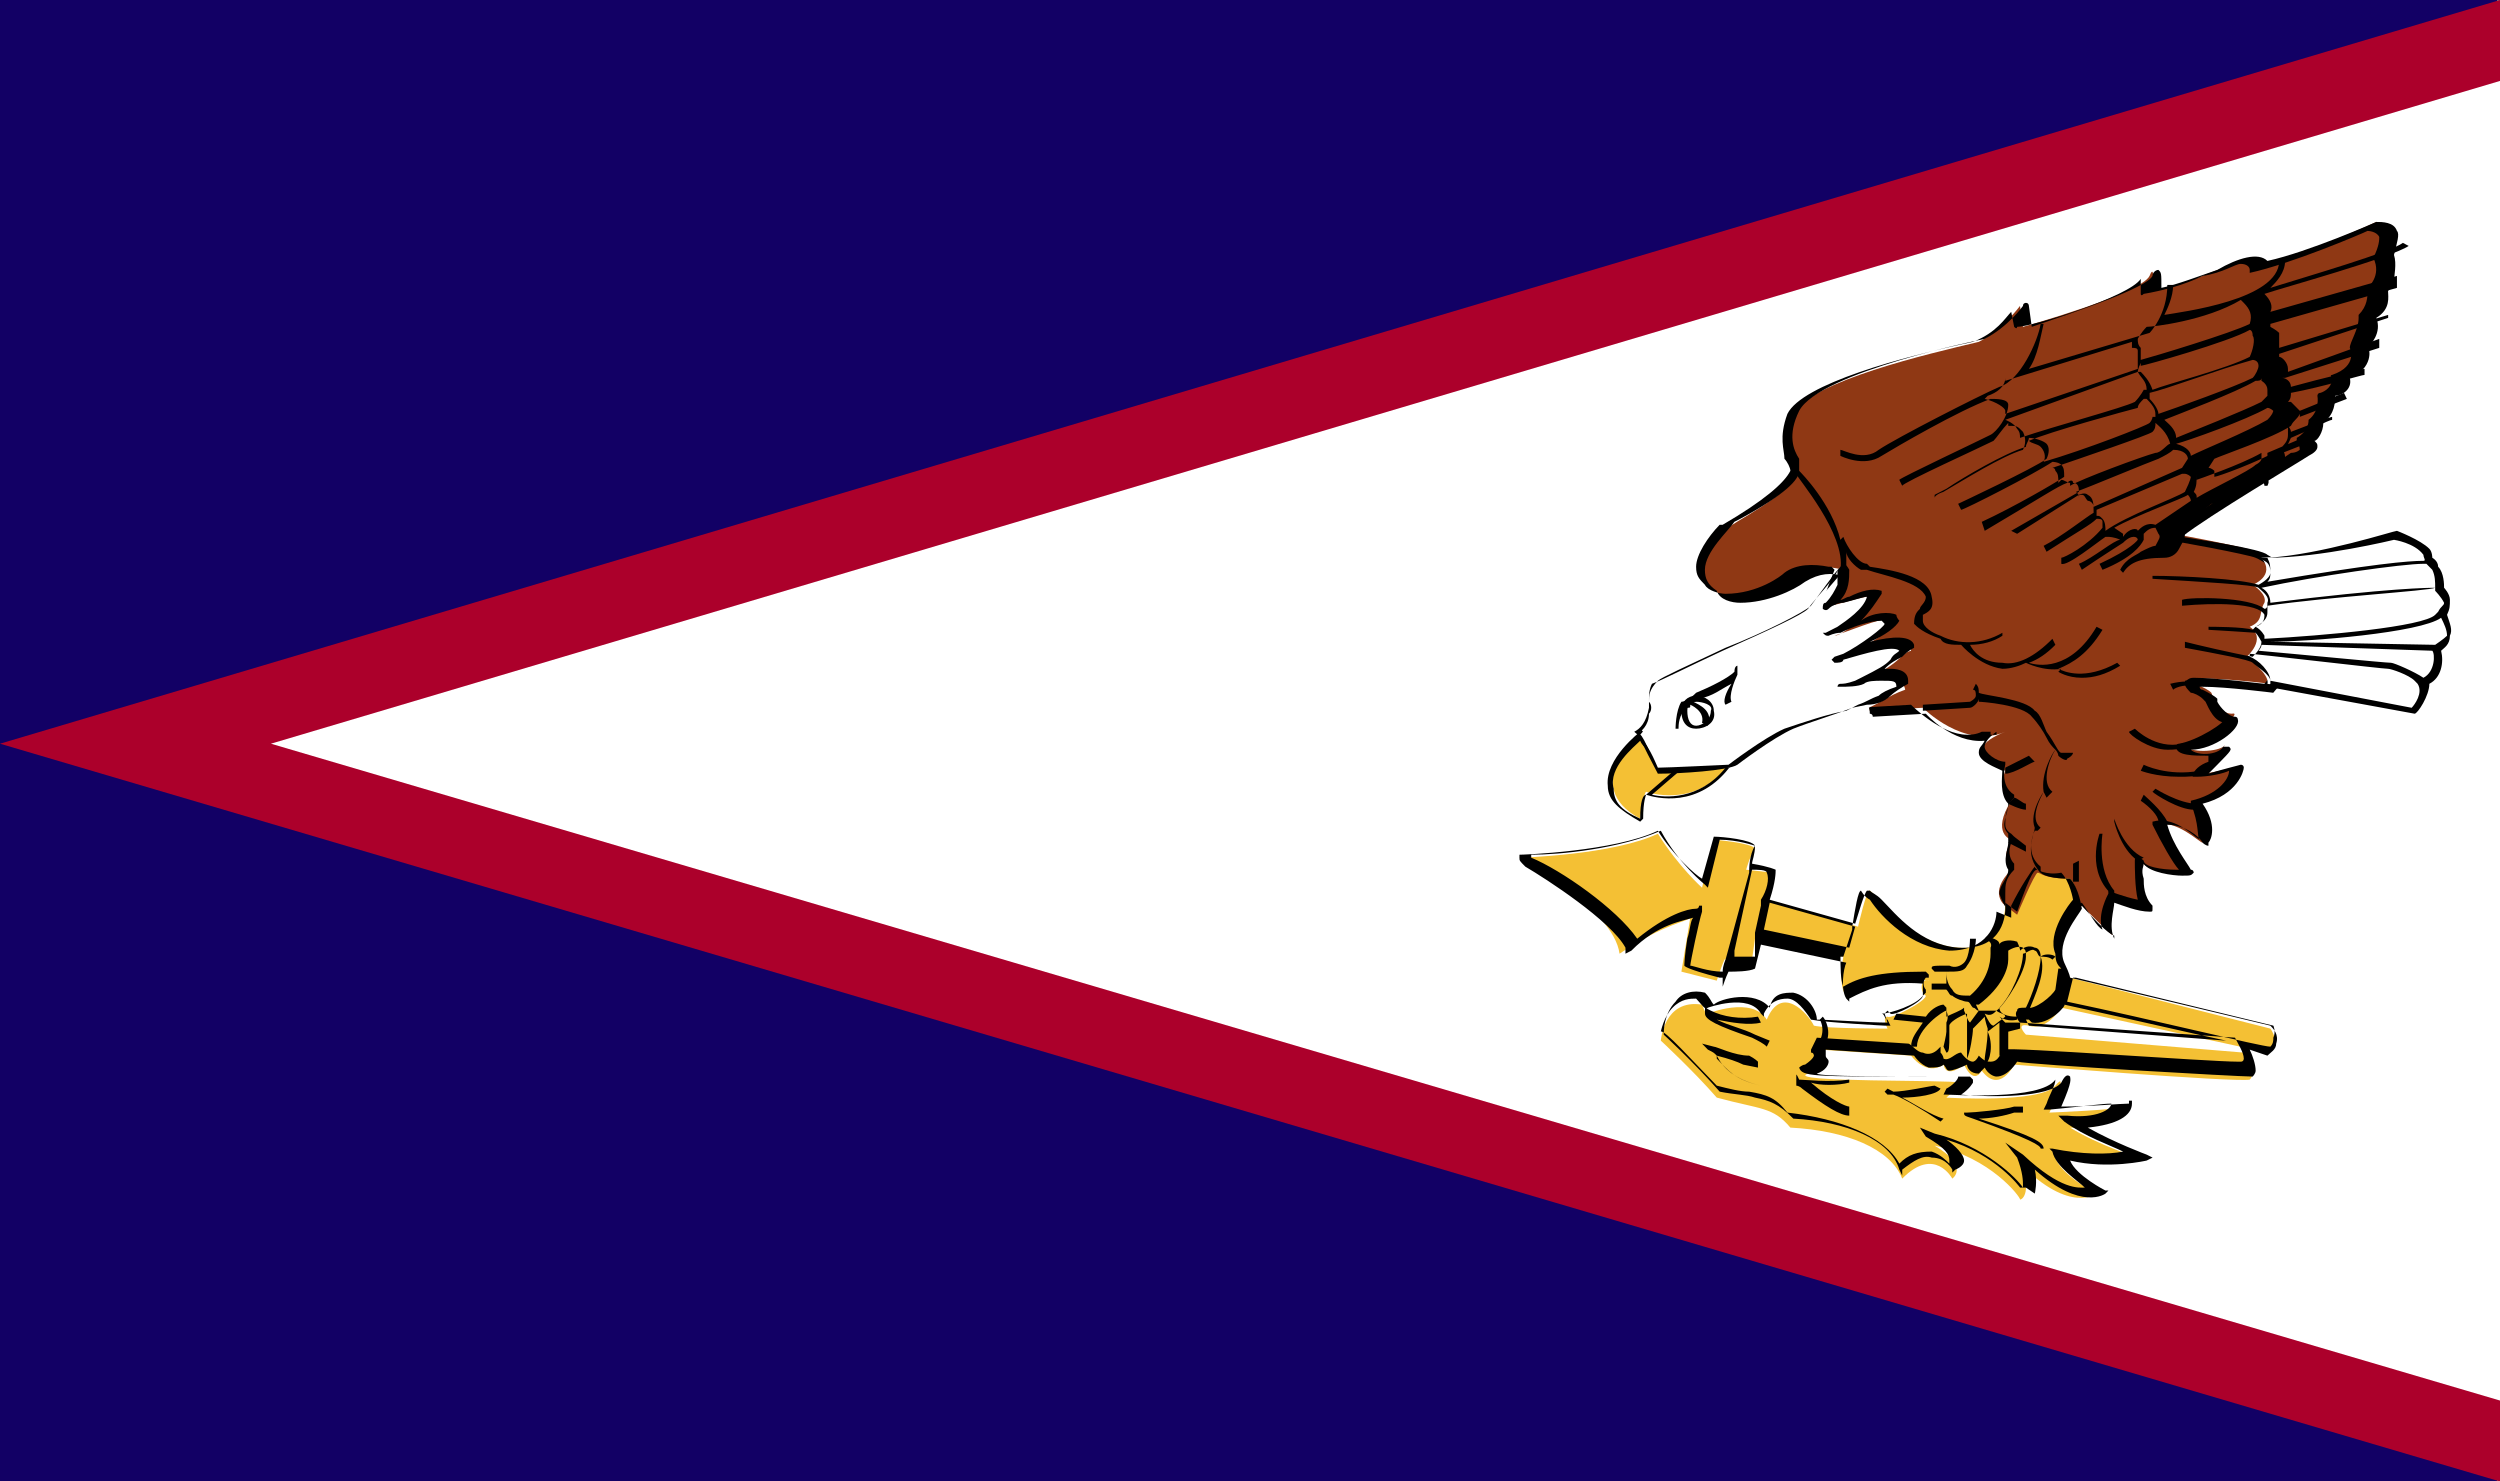 <svg width="27" height="16" viewBox="0 0 27 16" fill="none" xmlns="http://www.w3.org/2000/svg">
<rect x="0" y="0" width="27" height="16" fill="#808080" stroke="none"/>
<path d="M26.968 0H0V16H26.968V0Z" fill="#120065"/>
<path d="M27 0L0 8.032L27 16V0Z" fill="#AC002B"/>
<path fill-rule="evenodd" clip-rule="evenodd" d="M27 0.874V15.126L2.926 8.032L27 0.874Z" fill="white"/>
<path fill-rule="evenodd" clip-rule="evenodd" d="M21.657 9.781C21.657 9.781 21.466 9.652 21.721 9.393C21.593 9.295 21.721 9.069 21.721 9.069C21.721 9.069 21.498 9.004 21.721 8.648C21.561 8.551 21.657 8.324 21.657 8.324C21.657 8.324 21.084 8.129 21.657 7.903C21.212 8.097 20.767 7.644 20.767 7.644L20.194 7.676C20.099 7.19 19.335 7.611 19.908 6.154C19.781 6.121 19.558 6.089 19.399 6.219C19.272 6.348 18.763 6.607 18.477 6.348C18.191 6.057 18.668 5.7 18.668 5.7C18.668 5.668 19.335 5.344 19.399 5.117C19.399 4.955 19.208 4.826 19.367 4.47C19.558 4.113 20.83 3.822 21.371 3.692C21.625 3.563 21.816 3.304 21.816 3.304L21.848 3.53C21.848 3.53 23.12 3.174 23.215 2.98C23.279 2.818 23.247 3.142 23.247 3.142C23.692 3.077 24.328 2.688 24.392 2.85C24.837 2.785 25.664 2.397 25.664 2.397C25.664 2.397 25.95 2.397 25.759 2.721C25.855 2.915 25.728 3.077 25.664 3.077C25.664 3.077 25.759 3.271 25.569 3.368C25.6 3.53 25.473 3.692 25.473 3.692C25.473 3.692 25.569 3.919 25.314 4.049C25.314 4.21 25.155 4.243 25.155 4.243C25.155 4.243 25.187 4.405 25.06 4.502C25.06 4.632 24.933 4.729 24.933 4.729C24.933 4.729 24.996 4.793 24.901 4.891C24.773 4.955 23.47 5.765 23.47 5.765C23.47 5.765 24.392 5.927 24.456 5.992C24.519 5.992 25.251 6.478 25.251 6.478L24.519 7.385C24.519 7.385 23.724 7.287 23.692 7.352C23.66 7.385 23.82 7.417 23.883 7.482C23.915 7.579 23.979 7.708 24.106 7.708C24.233 7.676 23.883 8 23.597 8.032C23.597 8.129 23.915 8.129 24.01 8.065C24.106 7.968 23.82 8.291 23.724 8.356C23.692 8.389 24.137 8.291 24.137 8.291C24.137 8.291 24.106 8.583 23.692 8.68C23.851 8.939 23.788 9.101 23.788 9.101C23.756 9.101 23.502 8.842 23.279 8.907C23.343 9.134 23.565 9.36 23.629 9.425C23.66 9.457 23.215 9.457 23.12 9.295C23.088 9.166 23.056 9.619 23.183 9.749C23.024 9.781 22.802 9.652 22.802 9.652C22.802 9.652 22.675 9.943 22.802 10.073C22.897 10.202 22.484 9.781 22.484 9.781L21.848 10.073L21.657 9.781Z" fill="#8F3814"/>
<path d="M22.834 10.105C22.834 10.105 22.77 10.105 22.484 9.781L21.88 10.105C21.88 10.105 21.88 10.105 21.848 10.105L21.689 9.846C21.689 9.846 21.625 9.749 21.593 9.652C21.593 9.555 21.689 9.49 21.689 9.393C21.625 9.295 21.689 9.166 21.689 9.101C21.689 9.069 21.689 9.036 21.689 9.004C21.593 8.907 21.689 8.81 21.689 8.68C21.593 8.583 21.625 8.389 21.625 8.324C21.562 8.291 21.371 8.227 21.371 8.129C21.371 8.065 21.403 8.065 21.434 8C21.085 8.032 20.799 7.708 20.799 7.708L20.226 7.741C20.226 7.708 20.194 7.708 20.194 7.708C20.194 7.546 20.067 7.482 20.003 7.417C19.749 7.32 19.558 7.158 19.94 6.219H19.908C19.781 6.186 19.654 6.186 19.495 6.283C19.367 6.38 19.081 6.51 18.795 6.51C18.7 6.51 18.572 6.478 18.541 6.38C18.445 6.316 18.413 6.251 18.413 6.154C18.413 5.959 18.668 5.733 18.731 5.636C18.731 5.636 18.731 5.636 18.795 5.603C19.272 5.344 19.431 5.182 19.431 5.085C19.431 5.085 19.431 5.02 19.431 4.955C19.367 4.858 19.304 4.696 19.431 4.437C19.654 4.016 21.434 3.66 21.434 3.66C21.689 3.53 21.848 3.304 21.848 3.304C21.848 3.271 21.88 3.271 21.88 3.271C21.912 3.271 21.912 3.304 21.912 3.304L21.943 3.53C22.42 3.368 23.184 3.109 23.247 2.98C23.247 2.947 23.279 2.915 23.311 2.915C23.343 2.947 23.343 2.947 23.343 3.109C23.502 3.077 23.756 2.98 23.947 2.915C24.169 2.785 24.392 2.721 24.488 2.818C24.933 2.721 25.664 2.397 25.664 2.397C25.728 2.397 25.855 2.397 25.887 2.494C25.919 2.526 25.887 2.623 25.855 2.753C25.887 2.85 25.855 2.98 25.855 3.044C25.855 3.044 25.823 3.109 25.791 3.142C25.791 3.206 25.823 3.336 25.664 3.433C25.728 3.595 25.601 3.725 25.569 3.757C25.601 3.757 25.632 3.984 25.378 4.081C25.41 4.21 25.283 4.275 25.219 4.275C25.219 4.34 25.219 4.47 25.092 4.567C25.092 4.664 25.028 4.761 24.996 4.761C25.028 4.793 25.028 4.793 25.028 4.826C25.028 4.858 24.996 4.891 24.933 4.923C24.837 4.988 23.851 5.571 23.565 5.798C23.756 5.83 24.424 5.927 24.488 5.992C24.551 6.024 25.251 6.478 25.314 6.51V6.542C25.314 6.575 25.314 6.575 25.314 6.575L24.551 7.482C24.551 7.482 24.042 7.417 23.788 7.417C23.756 7.417 23.756 7.417 23.756 7.417C23.756 7.417 23.756 7.449 23.788 7.449C23.852 7.482 23.915 7.514 23.947 7.546V7.579C23.979 7.644 24.074 7.741 24.138 7.741C24.169 7.741 24.169 7.773 24.169 7.773C24.201 7.87 23.915 8.097 23.661 8.097C23.724 8.162 23.947 8.162 24.011 8.065C24.042 8.065 24.074 8.065 24.074 8.065C24.106 8.097 24.106 8.097 23.947 8.259C23.947 8.259 23.883 8.324 23.851 8.356C23.947 8.324 24.201 8.259 24.201 8.259C24.201 8.259 24.233 8.259 24.233 8.291V8.291C24.233 8.324 24.169 8.583 23.788 8.68C23.947 8.907 23.883 9.069 23.851 9.101V9.134C23.82 9.134 23.788 9.101 23.788 9.101C23.756 9.036 23.597 8.907 23.406 8.907C23.47 9.134 23.629 9.328 23.661 9.393C23.692 9.393 23.692 9.425 23.692 9.425C23.661 9.457 23.661 9.457 23.565 9.457C23.47 9.457 23.215 9.425 23.152 9.328C23.152 9.36 23.12 9.393 23.152 9.49C23.152 9.555 23.152 9.684 23.247 9.781V9.814C23.247 9.846 23.247 9.846 23.215 9.846C23.088 9.846 22.929 9.781 22.834 9.749C22.834 9.814 22.77 10.008 22.834 10.138V10.105V10.105ZM21.562 7.903C21.466 7.968 21.434 8.032 21.434 8.065C21.434 8.129 21.562 8.227 21.657 8.227V8.259C21.657 8.259 21.593 8.486 21.753 8.583V8.615C21.657 8.712 21.657 8.842 21.657 8.907C21.657 8.972 21.721 9.004 21.721 9.004C21.721 9.004 21.721 9.004 21.753 9.036C21.753 9.036 21.753 9.036 21.753 9.069C21.721 9.069 21.657 9.231 21.753 9.328V9.36V9.393C21.657 9.49 21.657 9.555 21.657 9.652C21.657 9.749 21.657 9.781 21.657 9.781L21.848 10.073L22.484 9.749C22.579 9.878 22.643 10.008 22.707 10.04C22.643 9.878 22.77 9.652 22.77 9.652V9.587C22.77 9.587 22.77 9.587 22.77 9.619C22.77 9.619 22.929 9.684 23.088 9.717C23.056 9.587 23.056 9.36 23.056 9.295C23.056 9.231 23.12 9.263 23.152 9.295C23.152 9.36 23.343 9.393 23.502 9.393C23.533 9.393 23.533 9.393 23.533 9.393C23.47 9.328 23.343 9.101 23.247 8.907V8.874C23.47 8.81 23.661 9.004 23.756 9.069C23.724 9.036 23.756 8.907 23.661 8.68V8.648C23.947 8.583 24.074 8.421 24.074 8.324C24.011 8.356 23.851 8.389 23.724 8.389H23.692C23.661 8.389 23.692 8.356 23.692 8.356C23.692 8.324 23.756 8.259 23.851 8.227C23.851 8.194 23.851 8.162 23.851 8.162C23.692 8.162 23.502 8.162 23.502 8.065C23.502 8.065 23.502 8.032 23.533 8.032C23.724 8 24.042 7.806 24.042 7.741V7.806C23.915 7.806 23.852 7.644 23.82 7.579L23.788 7.546C23.756 7.514 23.692 7.482 23.661 7.482C23.629 7.449 23.597 7.417 23.597 7.385V7.352C23.629 7.352 23.629 7.32 23.692 7.32C23.947 7.32 24.424 7.385 24.456 7.385L25.123 6.542C24.996 6.445 24.456 6.057 24.36 6.024C24.297 5.992 23.438 5.83 23.374 5.83C23.374 5.83 23.374 5.83 23.343 5.798C23.406 5.733 24.615 4.988 24.742 4.891C24.805 4.891 24.837 4.858 24.837 4.858C24.837 4.793 24.805 4.793 24.805 4.793C24.805 4.761 24.805 4.761 24.805 4.761V4.729C24.805 4.729 24.933 4.664 24.933 4.534C25.06 4.437 25.028 4.275 25.028 4.275C25.028 4.275 25.028 4.243 25.06 4.243C25.06 4.243 25.187 4.21 25.187 4.081C25.155 4.049 25.187 4.049 25.187 4.049C25.473 3.951 25.378 3.757 25.378 3.757C25.378 3.692 25.473 3.563 25.473 3.433V3.401C25.569 3.304 25.569 3.206 25.569 3.142V3.109C25.569 3.109 25.728 2.98 25.632 2.785C25.696 2.656 25.696 2.591 25.696 2.559C25.664 2.494 25.569 2.494 25.569 2.494C25.505 2.526 24.742 2.85 24.297 2.947V2.915C24.297 2.883 24.265 2.85 24.201 2.85C24.138 2.85 24.011 2.947 23.788 2.98C23.597 3.077 23.343 3.142 23.152 3.174C23.12 3.206 23.12 3.174 23.12 3.174C23.12 3.142 23.12 3.142 23.12 3.142C23.12 3.109 23.12 3.044 23.12 3.012C22.993 3.206 21.943 3.53 21.784 3.53C21.784 3.563 21.753 3.53 21.753 3.53L21.721 3.368C21.657 3.433 21.562 3.595 21.307 3.692C20.544 3.854 19.463 4.146 19.304 4.47C19.208 4.729 19.272 4.858 19.272 4.955C19.304 4.988 19.336 5.053 19.336 5.085C19.272 5.215 19.049 5.409 18.604 5.668H18.572C18.445 5.798 18.318 5.992 18.318 6.121C18.318 6.219 18.35 6.251 18.413 6.316C18.445 6.38 18.572 6.413 18.636 6.413C18.986 6.413 19.24 6.219 19.272 6.186C19.399 6.089 19.59 6.089 19.749 6.121H19.781L19.813 6.154C19.431 7.093 19.654 7.223 19.813 7.352C19.908 7.417 20.003 7.482 20.067 7.644L20.639 7.611C20.639 7.611 20.957 7.935 21.244 7.935C21.276 7.935 21.339 7.935 21.403 7.903H21.434C21.498 7.903 21.498 7.903 21.498 7.903C21.498 7.935 21.498 7.935 21.498 7.935H21.562V7.903Z" fill="black"/>
<path fill-rule="evenodd" clip-rule="evenodd" d="M16.41 9.263C16.442 9.263 17.428 9.231 17.905 9.004C18.128 9.36 18.382 9.587 18.382 9.587L18.509 9.069C18.509 9.069 18.922 9.101 18.954 9.166C18.891 9.263 18.859 9.393 18.859 9.393L19.145 9.425C19.177 9.457 19.081 9.717 19.081 9.717L20.067 10.008C20.067 10.008 20.163 9.587 20.195 9.619C20.29 9.684 20.64 10.202 21.149 10.235C21.657 10.267 21.657 9.781 21.657 9.781L21.785 9.879C21.785 9.879 21.976 9.425 22.007 9.425C22.039 9.425 22.071 9.49 22.357 9.49C22.453 9.587 22.453 9.814 22.453 9.814C22.453 9.814 22.166 10.138 22.262 10.397C22.357 10.591 22.357 10.559 22.357 10.559L24.52 11.109C24.52 11.109 24.647 11.271 24.488 11.368L22.262 10.883C22.262 10.883 22.103 11.142 21.912 11.077C21.753 11.044 21.88 11.174 21.88 11.174L24.233 11.368C24.233 11.368 24.392 11.563 24.297 11.66C24.138 11.692 21.753 11.498 21.753 11.498C21.753 11.498 21.594 11.822 21.403 11.563C21.308 11.725 21.212 11.498 21.212 11.498C21.212 11.498 21.021 11.66 20.99 11.498C20.799 11.627 20.64 11.401 20.64 11.401L19.654 11.336L19.59 11.433C19.59 11.433 19.781 11.498 19.527 11.595C19.241 11.692 21.117 11.66 21.149 11.692C21.212 11.692 21.021 11.854 21.021 11.854C21.021 11.854 22.039 11.919 22.198 11.725C22.357 11.53 22.134 12.016 22.134 12.016C22.134 12.016 22.93 11.984 22.93 11.951C22.93 11.919 22.898 12.21 22.357 12.178C22.675 12.373 23.089 12.502 23.089 12.502C23.089 12.502 22.643 12.599 22.198 12.502C22.262 12.696 22.643 12.891 22.643 12.891C22.643 12.891 22.357 13.117 21.817 12.567C21.944 12.858 21.848 12.955 21.817 12.955C21.817 12.923 21.498 12.502 20.894 12.373C21.276 12.599 21.085 12.729 21.085 12.729C21.085 12.729 20.894 12.372 20.544 12.729C20.417 12.405 19.94 12.21 19.336 12.178C19.145 11.951 19.018 11.984 18.541 11.854C18.287 11.563 17.937 11.239 17.937 11.239C17.937 11.239 17.968 10.785 18.382 10.85C18.445 11.012 18.445 10.947 18.445 10.947C18.445 10.947 18.922 10.753 19.081 11.012C19.241 10.623 19.527 10.947 19.59 11.077C19.718 11.109 20.385 11.109 20.385 11.109C20.385 11.109 20.322 10.98 20.385 10.98C20.417 11.012 20.799 10.818 20.799 10.753C20.735 10.721 20.735 10.559 20.831 10.591C20.894 10.591 20.29 10.526 19.94 10.753C19.845 10.656 19.908 10.332 19.908 10.332L18.954 10.138L18.922 10.364C18.922 10.364 18.605 10.429 18.636 10.364C18.636 10.3 18.541 10.591 18.541 10.591L18.159 10.494L18.255 9.911C18.255 9.943 17.968 9.976 17.491 10.3C17.428 9.814 16.41 9.263 16.41 9.263Z" fill="#F4C034"/>
<path d="M21.88 12.826H21.848H21.817C21.817 12.826 21.562 12.47 21.021 12.308C21.117 12.373 21.212 12.47 21.212 12.534C21.212 12.599 21.117 12.632 21.117 12.632L21.085 12.664V12.632C21.085 12.632 21.021 12.502 20.863 12.502C20.767 12.47 20.672 12.534 20.544 12.632V12.696L20.513 12.632C20.417 12.308 19.94 12.113 19.368 12.081C19.209 11.919 19.113 11.887 18.954 11.854C18.859 11.822 18.732 11.822 18.573 11.79C18.287 11.466 17.968 11.174 17.968 11.174C17.968 11.142 17.968 10.947 18.096 10.818C18.159 10.721 18.287 10.688 18.414 10.721C18.477 10.785 18.477 10.818 18.509 10.85C18.573 10.785 18.954 10.688 19.113 10.883C19.145 10.721 19.272 10.721 19.368 10.721C19.527 10.753 19.622 10.915 19.622 11.012C19.749 11.012 20.195 11.044 20.385 11.044C20.354 10.947 20.354 10.947 20.354 10.947L20.385 10.915L20.417 10.947C20.449 10.98 20.767 10.818 20.767 10.753C20.767 10.753 20.767 10.656 20.767 10.623C20.354 10.591 20.163 10.688 19.972 10.785V10.818L19.94 10.785C19.877 10.688 19.908 10.461 19.94 10.397L19.018 10.202L18.954 10.461C18.891 10.494 18.732 10.494 18.668 10.494C18.636 10.559 18.605 10.656 18.605 10.656V10.559H18.573C18.191 10.461 18.191 10.429 18.191 10.429C18.191 10.429 18.191 10.332 18.223 10.138C18.255 10.04 18.255 9.943 18.287 9.911C18.191 9.943 17.905 9.976 17.619 10.267L17.555 10.3V10.235C17.396 9.943 16.696 9.49 16.474 9.36C16.41 9.296 16.41 9.296 16.41 9.263V9.231C16.442 9.231 17.428 9.198 17.905 8.972V8.939V8.972C18.064 9.231 18.318 9.457 18.382 9.49L18.509 9.036C18.605 9.036 18.922 9.069 18.954 9.134C18.954 9.231 18.922 9.296 18.922 9.328C19.113 9.36 19.177 9.393 19.177 9.393C19.177 9.425 19.177 9.522 19.113 9.717L20.036 9.976C20.067 9.879 20.131 9.652 20.163 9.619H20.195C20.226 9.652 20.258 9.652 20.322 9.717C20.481 9.879 20.735 10.202 21.149 10.235C21.657 10.267 21.657 9.846 21.657 9.814V9.749L21.785 9.846C21.944 9.393 21.976 9.393 22.007 9.393L22.039 9.425C22.071 9.457 22.166 9.49 22.357 9.49C22.453 9.587 22.484 9.814 22.484 9.814C22.453 9.879 22.198 10.17 22.294 10.397C22.357 10.526 22.357 10.559 22.357 10.559L24.52 11.077C24.552 11.109 24.615 11.174 24.583 11.271C24.583 11.336 24.52 11.368 24.488 11.401C24.488 11.401 24.488 11.401 24.297 11.336C24.329 11.401 24.361 11.498 24.361 11.563C24.361 11.595 24.329 11.627 24.329 11.627C24.17 11.627 21.912 11.498 21.785 11.466C21.785 11.466 21.689 11.627 21.562 11.627C21.53 11.627 21.467 11.595 21.435 11.53C21.403 11.563 21.371 11.595 21.371 11.595C21.276 11.595 21.244 11.53 21.244 11.498C21.18 11.53 21.085 11.563 21.053 11.563C21.021 11.563 21.021 11.53 20.99 11.498C20.958 11.53 20.894 11.53 20.831 11.53C20.735 11.498 20.672 11.401 20.672 11.401L19.718 11.336V11.401C19.718 11.433 19.749 11.433 19.749 11.466C19.749 11.498 19.718 11.563 19.622 11.595C19.654 11.627 20.449 11.627 20.863 11.627C21.18 11.627 21.244 11.627 21.276 11.627L21.308 11.66V11.692C21.308 11.692 21.276 11.757 21.18 11.822C21.498 11.854 22.134 11.854 22.262 11.692C22.294 11.627 22.325 11.595 22.357 11.627C22.357 11.66 22.389 11.66 22.262 11.951C22.58 11.951 22.898 11.919 22.993 11.919V11.887H23.025V11.919C23.025 12.049 22.866 12.146 22.548 12.178C22.834 12.34 23.184 12.47 23.184 12.47L23.248 12.502L23.184 12.534C23.184 12.534 22.771 12.632 22.357 12.534C22.421 12.696 22.739 12.858 22.739 12.858H22.771L22.739 12.891C22.739 12.891 22.484 13.085 21.976 12.632C22.007 12.761 21.976 12.891 21.976 12.891C21.88 12.826 21.88 12.826 21.88 12.826ZM20.735 12.178L20.894 12.243C21.435 12.373 21.785 12.729 21.848 12.826V12.793C21.848 12.761 21.848 12.664 21.785 12.502L21.657 12.34L21.848 12.47C22.262 12.858 22.453 12.826 22.516 12.826C22.453 12.761 22.198 12.599 22.166 12.437L22.134 12.405H22.166C22.484 12.47 22.771 12.47 22.93 12.437C22.802 12.373 22.516 12.275 22.294 12.113L22.23 12.049H22.325C22.643 12.081 22.802 11.984 22.802 11.919C22.707 11.919 22.484 11.951 22.134 11.984H22.071L22.103 11.919C22.134 11.822 22.198 11.725 22.198 11.66C22.039 11.887 21.085 11.822 21.021 11.822H20.99L21.021 11.757C21.085 11.725 21.149 11.66 21.149 11.627C21.117 11.627 20.99 11.627 20.767 11.627C19.559 11.627 19.463 11.627 19.431 11.53C19.431 11.53 19.463 11.498 19.495 11.498C19.59 11.433 19.59 11.401 19.59 11.401C19.59 11.401 19.59 11.368 19.559 11.368V11.336L19.622 11.207L20.608 11.271C20.64 11.271 20.703 11.368 20.767 11.368C20.831 11.401 20.894 11.368 20.926 11.336L20.958 11.304V11.368C20.99 11.401 20.99 11.433 20.99 11.433C21.053 11.466 21.117 11.368 21.18 11.368V11.336V11.368C21.18 11.368 21.244 11.466 21.308 11.466C21.308 11.466 21.34 11.466 21.371 11.401V11.336V11.401C21.435 11.466 21.467 11.466 21.498 11.466C21.594 11.466 21.594 11.368 21.657 11.336C21.689 11.304 23.852 11.466 24.17 11.466C24.202 11.466 24.202 11.466 24.202 11.466C24.233 11.466 24.233 11.433 24.233 11.433C24.233 11.368 24.17 11.271 24.138 11.207L21.817 11.044C21.785 11.012 21.753 10.947 21.785 10.915C21.785 10.883 21.817 10.883 21.88 10.883C21.976 10.915 22.166 10.753 22.198 10.688L22.23 10.461H22.262C22.23 10.429 22.198 10.397 22.198 10.3C22.103 10.073 22.357 9.749 22.389 9.717C22.389 9.717 22.357 9.522 22.262 9.425C22.103 9.457 21.976 9.393 21.976 9.36C21.944 9.393 21.817 9.587 21.721 9.781V9.911L21.562 9.846C21.562 9.976 21.467 10.267 21.053 10.267C20.64 10.235 20.322 9.911 20.195 9.717C20.131 9.684 20.099 9.619 20.099 9.619C20.067 9.619 20.036 9.814 20.004 10.008V10.04L19.908 10.332H19.877C19.877 10.429 19.877 10.591 19.908 10.656C20.067 10.559 20.29 10.494 20.767 10.494H20.799C20.831 10.526 20.831 10.526 20.831 10.526V10.559H20.799C20.767 10.591 20.767 10.656 20.799 10.688V10.721L20.767 10.753C20.703 10.85 20.417 10.947 20.322 10.947C20.354 10.947 20.354 11.012 20.385 11.012L20.417 11.077H20.354C20.354 11.077 19.718 11.044 19.559 11.012C19.495 10.915 19.4 10.785 19.304 10.785C19.209 10.785 19.113 10.818 19.05 10.947V10.98L19.018 10.947C18.891 10.721 18.445 10.883 18.445 10.883C18.414 10.915 18.382 10.85 18.318 10.785C18.255 10.785 18.159 10.785 18.064 10.883C17.968 10.98 17.937 11.142 17.937 11.142C17.968 11.109 18.287 11.466 18.541 11.725C18.668 11.757 18.795 11.79 18.891 11.79C19.081 11.822 19.177 11.854 19.304 12.016C19.877 12.081 20.354 12.275 20.513 12.567C20.608 12.47 20.703 12.437 20.863 12.437C20.958 12.47 21.021 12.534 21.053 12.567V12.534C21.053 12.47 21.021 12.405 20.799 12.275L20.735 12.178ZM22.325 10.818C23.248 11.012 24.424 11.304 24.52 11.304C24.552 11.271 24.552 11.239 24.552 11.207C24.583 11.142 24.552 11.077 24.552 11.077L22.421 10.559H22.389L22.325 10.818ZM21.912 11.012C21.88 11.012 21.88 11.012 21.88 11.012L21.912 11.077L24.043 11.239C23.725 11.174 23.184 11.044 22.294 10.85C22.325 10.85 22.134 11.077 21.944 11.044C21.912 11.012 21.912 11.012 21.912 11.012ZM18.255 10.429C18.287 10.429 18.445 10.494 18.605 10.494C18.605 10.429 18.636 10.364 18.636 10.364L18.891 9.425V9.393C18.891 9.393 18.891 9.231 18.954 9.134C18.954 9.134 18.764 9.069 18.573 9.069L18.445 9.587L18.414 9.555C18.414 9.555 18.128 9.328 17.937 8.972C17.491 9.166 16.855 9.231 16.537 9.231C16.537 9.231 16.537 9.231 16.537 9.263C16.855 9.393 17.46 9.814 17.682 10.138C18 9.879 18.223 9.814 18.318 9.814C18.35 9.814 18.35 9.781 18.35 9.781H18.382V9.814C18.382 9.814 18.382 9.814 18.382 9.846C18.35 9.943 18.255 10.397 18.255 10.429ZM18.732 10.267V10.332C18.732 10.332 18.795 10.332 18.954 10.332V10.073L19.018 9.781V9.717C19.082 9.619 19.113 9.49 19.081 9.425C19.081 9.393 18.986 9.393 18.922 9.393L18.732 10.267ZM19.05 10.04L19.972 10.235L20.036 10.008L19.113 9.749L19.05 10.04ZM22.071 12.405H22.039C22.039 12.373 21.944 12.308 21.308 12.081C21.212 12.049 21.212 12.049 21.212 12.016H21.244C21.308 12.016 21.657 11.984 21.753 11.951C21.817 11.951 21.848 11.951 21.848 11.951V12.016C21.848 12.016 21.817 12.016 21.753 12.016C21.657 12.049 21.498 12.081 21.371 12.081C21.976 12.275 22.071 12.34 22.071 12.405ZM20.958 12.113C20.767 11.984 20.544 11.854 20.449 11.822C20.385 11.822 20.385 11.822 20.385 11.822L20.354 11.79L20.385 11.757C20.385 11.757 20.385 11.757 20.449 11.79C20.576 11.79 20.863 11.725 20.894 11.725L20.958 11.757C20.926 11.822 20.703 11.854 20.544 11.854C20.672 11.919 20.863 12.049 20.99 12.081L20.958 12.113ZM19.972 12.049C19.877 12.049 19.718 11.951 19.463 11.757C19.431 11.725 19.4 11.725 19.4 11.725V11.692V11.66V11.627C19.4 11.595 19.4 11.595 19.431 11.66C19.495 11.66 19.749 11.692 19.972 11.66V11.692C19.845 11.725 19.654 11.725 19.559 11.692C19.781 11.887 19.94 11.951 19.972 11.951V12.049ZM19.018 11.725C18.732 11.66 18.605 11.53 18.541 11.401C18.509 11.368 18.509 11.368 18.445 11.336L18.382 11.271L18.509 11.304C18.541 11.304 18.732 11.401 18.891 11.401C18.954 11.433 18.986 11.466 18.986 11.466V11.53C18.986 11.53 18.986 11.53 18.827 11.498C18.764 11.466 18.668 11.433 18.541 11.401C18.541 11.433 18.541 11.433 18.541 11.433C18.668 11.563 18.732 11.66 19.018 11.725ZM19.081 11.304C19.05 11.271 18.986 11.239 18.922 11.207C18.541 11.077 18.414 11.012 18.414 10.947V10.883L18.477 10.915C18.605 10.98 18.795 11.012 18.986 10.98L19.018 11.044C18.891 11.077 18.7 11.044 18.541 11.012C18.668 11.077 18.827 11.109 18.954 11.174C19.113 11.239 19.113 11.239 19.113 11.239L19.081 11.304Z" fill="black"/>
<path fill-rule="evenodd" clip-rule="evenodd" d="M17.714 7.903C17.714 7.903 17.046 8.486 17.714 8.842C17.746 8.583 17.777 8.551 17.777 8.551C17.777 8.551 18.318 8.745 18.668 8.259C18.541 8.065 18.254 8.129 18.254 8.129C18.254 8.129 17.746 8.162 17.714 7.903Z" fill="#F4C034"/>
<path d="M21.435 11.498V11.433C21.435 11.401 21.467 11.271 21.467 11.109C21.467 11.109 21.435 11.012 21.435 10.98L21.308 11.109C21.308 11.174 21.276 11.368 21.244 11.433V11.368C21.244 11.368 21.244 11.239 21.244 11.077C21.244 11.077 21.244 10.98 21.244 10.947C21.149 10.98 21.053 11.044 21.053 11.077C21.053 11.077 21.053 11.142 21.053 11.174C21.053 11.304 21.053 11.368 21.021 11.368L20.99 11.304C20.99 11.304 21.021 11.174 21.021 11.142C21.021 11.109 21.021 11.077 21.021 11.044H21.053H21.021C21.053 10.98 21.021 10.915 21.021 10.915C20.99 10.915 20.703 11.109 20.703 11.304H20.64C20.64 11.206 20.703 11.142 20.767 11.044L20.449 11.012L20.481 10.947L20.799 10.98C20.862 10.883 20.958 10.85 20.99 10.85L21.021 10.883C21.021 10.915 21.021 10.98 21.021 10.98C21.085 10.947 21.18 10.915 21.212 10.883V10.915C21.244 10.98 21.244 11.012 21.276 11.044L21.371 10.915C21.34 10.915 21.34 10.883 21.308 10.883C21.276 10.85 21.276 10.818 21.244 10.818C21.212 10.818 21.117 10.785 21.085 10.753C21.053 10.753 21.053 10.721 21.021 10.688H20.862V10.623C20.862 10.623 20.99 10.623 21.021 10.623C21.021 10.559 21.021 10.526 21.021 10.494C20.926 10.494 20.894 10.494 20.894 10.494L20.862 10.461C20.862 10.429 20.863 10.429 21.053 10.429C21.117 10.461 21.18 10.429 21.212 10.397C21.276 10.332 21.276 10.138 21.276 10.138H21.34C21.34 10.138 21.34 10.3 21.244 10.429C21.212 10.494 21.149 10.494 21.021 10.494C21.021 10.526 21.021 10.623 21.085 10.688C21.117 10.753 21.18 10.753 21.276 10.753C21.467 10.591 21.498 10.397 21.498 10.3C21.498 10.267 21.498 10.235 21.498 10.235C21.53 10.17 21.435 10.138 21.435 10.138L21.467 10.105C21.498 10.138 21.594 10.138 21.594 10.202C21.594 10.17 21.689 10.138 21.785 10.17C21.785 10.17 21.817 10.235 21.817 10.267C21.848 10.235 21.912 10.202 21.976 10.235C22.007 10.235 22.039 10.267 22.039 10.332C22.071 10.3 22.166 10.3 22.198 10.332L22.166 10.364C22.134 10.332 22.071 10.332 22.039 10.332C22.103 10.494 21.976 10.753 21.912 10.915C21.88 10.98 21.848 10.98 21.817 10.98V10.947C21.817 10.947 21.848 10.915 21.88 10.883C21.944 10.753 22.039 10.494 22.039 10.332C22.007 10.332 22.007 10.267 21.976 10.267C21.944 10.235 21.88 10.3 21.848 10.3C21.848 10.461 21.721 10.753 21.594 10.883C21.594 10.98 21.753 10.98 21.785 10.98V11.012C21.785 11.012 21.689 11.044 21.594 10.98L21.657 11.044H21.817V11.109L21.689 11.142V11.401H21.594V11.109V11.044L21.467 11.142C21.53 11.271 21.498 11.466 21.435 11.498ZM21.435 10.947C21.467 11.012 21.498 11.077 21.53 11.077L21.657 10.98C21.657 10.947 21.594 10.947 21.562 10.915C21.53 10.947 21.498 10.98 21.435 10.947ZM21.435 10.915C21.435 10.915 21.498 10.915 21.562 10.915C21.657 10.85 21.88 10.494 21.88 10.332C21.88 10.267 21.88 10.267 21.848 10.235C21.785 10.202 21.689 10.267 21.689 10.267V10.235V10.267C21.689 10.267 21.689 10.332 21.689 10.364C21.689 10.461 21.626 10.656 21.371 10.85C21.371 10.85 21.371 10.85 21.34 10.85L21.371 10.915C21.34 10.915 21.403 10.915 21.435 10.915ZM19.718 11.271L19.654 11.239C19.718 11.109 19.654 11.012 19.654 11.012L19.686 10.98C19.718 11.012 19.781 11.142 19.718 11.271ZM17.714 8.874C17.491 8.745 17.364 8.648 17.364 8.486C17.332 8.194 17.714 7.903 17.714 7.903V7.87L17.746 7.903C17.778 8.097 18.128 8.129 18.255 8.129C18.255 8.129 18.541 8.032 18.7 8.259C18.35 8.745 17.873 8.615 17.778 8.583C17.778 8.583 17.746 8.648 17.746 8.842L17.714 8.874ZM17.714 8C17.65 8.065 17.364 8.291 17.428 8.518C17.428 8.648 17.491 8.745 17.714 8.842C17.714 8.648 17.746 8.583 17.778 8.583L18.191 8.227C18.096 8.194 17.778 8.162 17.714 8ZM17.841 8.583C17.968 8.615 18.35 8.648 18.636 8.291C18.541 8.129 18.287 8.194 18.287 8.194H18.255V8.227L17.841 8.583Z" fill="black"/>
<path fill-rule="evenodd" clip-rule="evenodd" d="M17.714 7.935C17.714 7.935 17.809 7.838 17.841 7.708C17.873 7.579 17.809 7.482 17.905 7.385C18 7.287 19.399 6.704 19.558 6.575C19.654 6.445 19.876 6.219 19.908 6.154C19.94 6.089 19.972 6.445 19.781 6.542C20.035 6.478 20.194 6.413 20.29 6.445C20.194 6.607 19.908 6.866 19.813 6.866C20.099 6.769 20.385 6.64 20.449 6.704C20.512 6.769 20.035 7.061 19.876 7.093C20.194 6.996 20.608 6.866 20.64 7.028C20.512 7.061 20.576 7.125 20.194 7.32C20.194 7.385 19.94 7.385 19.94 7.385C20.194 7.352 20.544 7.255 20.576 7.449C20.385 7.514 20.29 7.611 20.099 7.676C19.972 7.741 19.558 7.806 19.304 7.903C19.05 8.032 18.668 8.291 18.668 8.291L17.905 8.324C17.905 8.324 17.746 7.935 17.714 7.935Z" fill="white"/>
<path d="M17.905 8.356C17.873 8.291 17.714 8 17.714 7.968V7.903C17.714 7.903 17.809 7.838 17.809 7.708C17.841 7.676 17.841 7.611 17.809 7.579C17.809 7.514 17.809 7.449 17.905 7.352C17.937 7.32 18.223 7.19 18.636 6.996C19.05 6.834 19.495 6.607 19.558 6.542C19.654 6.413 19.813 6.186 19.877 6.121L19.908 6.089C19.94 6.089 19.972 6.154 19.972 6.154C19.972 6.251 19.972 6.381 19.877 6.478C19.908 6.478 19.94 6.445 19.972 6.445C20.099 6.381 20.226 6.348 20.322 6.381C20.322 6.413 20.322 6.413 20.322 6.413C20.258 6.51 20.195 6.607 20.099 6.704C20.226 6.607 20.417 6.607 20.481 6.64C20.481 6.672 20.513 6.704 20.513 6.704C20.481 6.769 20.354 6.866 20.195 6.931C20.449 6.866 20.64 6.866 20.672 6.964C20.672 6.964 20.672 6.964 20.672 6.996C20.608 7.028 20.576 7.061 20.544 7.093C20.481 7.125 20.417 7.158 20.354 7.223C20.385 7.223 20.417 7.223 20.417 7.223C20.449 7.223 20.608 7.223 20.608 7.352C20.608 7.385 20.608 7.385 20.608 7.385C20.544 7.417 20.449 7.482 20.417 7.514C20.354 7.579 20.258 7.611 20.163 7.611L20.004 7.644C19.845 7.708 19.527 7.806 19.368 7.87C19.145 7.968 18.764 8.259 18.764 8.259C18.668 8.324 18.127 8.356 17.905 8.356ZM17.905 8.291C18 8.291 18.668 8.259 18.668 8.259C18.668 8.259 19.05 7.968 19.272 7.87C19.463 7.806 19.749 7.708 19.94 7.676L20.067 7.611C20.163 7.579 20.195 7.547 20.29 7.514C20.322 7.482 20.385 7.449 20.481 7.417C20.481 7.352 20.449 7.352 20.322 7.352C20.258 7.352 20.163 7.352 20.131 7.385C20.067 7.417 19.94 7.417 19.877 7.417C19.845 7.417 19.845 7.417 19.845 7.417C19.845 7.417 19.845 7.385 19.877 7.385C19.908 7.385 19.94 7.385 20.035 7.352L20.099 7.32C20.29 7.223 20.354 7.19 20.417 7.125C20.449 7.061 20.481 7.061 20.513 7.028C20.449 6.964 20.131 7.061 19.908 7.125C19.908 7.158 19.845 7.158 19.813 7.158L19.781 7.125L19.813 7.093L19.908 7.061C20.099 6.964 20.354 6.769 20.354 6.737L20.322 6.704C20.195 6.704 20.004 6.769 19.877 6.834C19.813 6.834 19.749 6.866 19.749 6.866C19.718 6.866 19.718 6.866 19.686 6.834H19.718L19.845 6.769C19.94 6.704 20.131 6.575 20.163 6.445C20.131 6.445 20.035 6.478 19.908 6.51C19.845 6.51 19.781 6.542 19.749 6.575C19.718 6.607 19.686 6.575 19.686 6.575C19.686 6.542 19.686 6.51 19.718 6.51C19.781 6.445 19.813 6.381 19.845 6.316C19.845 6.251 19.845 6.186 19.845 6.154C19.845 6.219 19.59 6.478 19.527 6.575C19.463 6.64 19.113 6.802 18.605 7.028C18.255 7.19 17.937 7.352 17.841 7.385C17.809 7.449 17.809 7.514 17.809 7.547C17.809 7.579 17.809 7.644 17.809 7.644C17.778 7.806 17.714 7.87 17.65 7.903C17.809 8.032 17.873 8.227 17.905 8.291Z" fill="black"/>
<path d="M18.128 7.87H18.096C18.096 7.87 18.096 7.676 18.159 7.579C18.191 7.579 18.255 7.547 18.318 7.482C18.477 7.417 18.668 7.32 18.732 7.255C18.732 7.19 18.764 7.19 18.764 7.19C18.764 7.223 18.764 7.223 18.764 7.287C18.732 7.352 18.668 7.514 18.7 7.579L18.636 7.611C18.605 7.579 18.636 7.482 18.7 7.385C18.573 7.449 18.509 7.514 18.35 7.547C18.318 7.579 18.318 7.579 18.287 7.579C18.35 7.611 18.509 7.676 18.445 7.838L18.382 7.806C18.414 7.676 18.255 7.611 18.255 7.611C18.255 7.644 18.255 7.644 18.223 7.644C18.128 7.708 18.128 7.838 18.128 7.87Z" fill="black"/>
<path d="M18.318 7.87C18.223 7.87 18.159 7.806 18.159 7.676C18.159 7.579 18.223 7.514 18.318 7.514C18.414 7.514 18.509 7.579 18.509 7.676C18.541 7.806 18.414 7.87 18.318 7.87ZM18.318 7.579C18.255 7.579 18.223 7.611 18.223 7.676C18.223 7.773 18.255 7.838 18.318 7.838C18.382 7.838 18.477 7.773 18.477 7.676C18.509 7.611 18.382 7.579 18.318 7.579Z" fill="black"/>
<path fill-rule="evenodd" clip-rule="evenodd" d="M24.488 7.385L26.046 7.676C26.046 7.676 26.205 7.482 26.142 7.385C26.332 7.32 26.269 7.028 26.269 7.028C26.269 7.028 26.555 6.899 26.332 6.64C26.459 6.478 26.269 6.348 26.269 6.348C26.269 6.348 26.332 6.089 26.173 6.057C26.205 5.83 25.823 5.765 25.823 5.765C25.823 5.765 24.997 5.992 24.424 6.024C24.583 6.219 24.329 6.316 24.329 6.316C24.329 6.316 24.488 6.413 24.456 6.51C24.392 6.607 24.456 6.704 24.297 6.769C24.488 6.899 24.265 7.093 24.265 7.093C24.265 7.093 24.52 7.287 24.488 7.385Z" fill="white"/>
<path d="M22.834 9.684C22.516 9.425 22.675 9.004 22.675 9.004H22.707C22.707 9.004 22.643 9.393 22.834 9.619V9.684ZM22.389 9.522C22.389 9.522 22.389 9.49 22.389 9.328L22.452 9.296V9.328C22.452 9.425 22.452 9.49 22.452 9.522H22.389ZM22.039 9.425C21.848 9.231 21.975 9.004 21.975 8.939C21.912 8.777 22.071 8.551 22.071 8.551C22.039 8.356 22.166 8.13 22.198 8.097C22.166 8.065 22.134 8.032 22.103 7.968C22.071 7.903 22.007 7.806 21.944 7.741C21.848 7.611 21.403 7.579 21.371 7.579V7.547C21.371 7.579 21.308 7.644 21.276 7.644L20.767 7.676V7.611L21.276 7.579C21.276 7.579 21.339 7.547 21.339 7.514C21.339 7.482 21.339 7.449 21.308 7.449L21.339 7.385C21.371 7.417 21.371 7.449 21.371 7.482C21.435 7.514 21.88 7.547 21.975 7.676C22.039 7.708 22.071 7.838 22.103 7.903C22.198 8.032 22.23 8.13 22.262 8.13C22.293 8.13 22.325 8.13 22.325 8.13H22.389C22.389 8.13 22.389 8.162 22.325 8.194C22.325 8.227 22.262 8.194 22.23 8.162C22.23 8.162 22.23 8.13 22.198 8.097C22.134 8.194 22.039 8.453 22.166 8.551L22.103 8.615L22.071 8.551C22.039 8.615 21.912 8.842 22.039 8.939L22.007 8.972C22.007 8.972 22.007 8.972 21.975 8.972C21.944 9.036 21.88 9.231 22.039 9.36V9.425ZM23.088 9.296C22.898 9.166 22.834 8.874 22.834 8.874V8.842C22.834 8.842 22.93 9.166 23.152 9.263L23.088 9.296ZM21.88 9.198L21.689 9.101L21.753 9.036L21.88 9.134V9.198V9.198ZM23.311 8.874C23.311 8.81 23.216 8.713 23.12 8.648L23.152 8.583C23.184 8.615 23.343 8.745 23.407 8.874H23.311ZM21.88 8.745C21.816 8.745 21.689 8.68 21.689 8.68L21.753 8.615C21.785 8.615 21.848 8.68 21.88 8.68V8.745V8.745ZM23.693 8.745C23.534 8.745 23.279 8.583 23.247 8.551L23.279 8.518C23.279 8.518 23.534 8.68 23.724 8.68V8.713C23.724 8.745 23.724 8.745 23.693 8.745ZM23.534 8.389C23.279 8.389 23.12 8.324 23.12 8.324L23.152 8.259C23.152 8.259 23.407 8.389 23.756 8.324V8.356C23.724 8.389 23.629 8.389 23.534 8.389ZM21.657 8.356V8.291C21.657 8.291 21.848 8.194 21.912 8.162L21.975 8.227C21.944 8.227 21.753 8.356 21.657 8.356ZM23.407 8.097C23.216 8.097 22.993 7.935 22.993 7.903L23.057 7.87C23.057 7.87 23.279 8.097 23.566 8.032L23.597 8.065C23.534 8.097 23.47 8.097 23.407 8.097ZM26.078 7.708L24.488 7.417L24.52 7.385C24.52 7.385 24.52 7.385 24.52 7.352C24.52 7.287 24.36 7.19 24.329 7.158C24.297 7.125 23.947 7.061 23.597 6.996V6.931C23.724 6.964 24.138 7.061 24.329 7.093C24.36 7.061 24.424 6.996 24.424 6.931C24.424 6.931 24.392 6.866 24.36 6.834C24.36 6.834 23.884 6.802 23.852 6.802V6.769C23.884 6.769 24.233 6.769 24.329 6.802L24.36 6.769C24.456 6.737 24.456 6.672 24.456 6.64C24.392 6.51 23.915 6.51 23.566 6.542V6.478C23.661 6.445 24.297 6.445 24.456 6.575C24.488 6.575 24.488 6.542 24.488 6.51C24.52 6.445 24.424 6.381 24.392 6.348C24.361 6.316 23.756 6.283 23.247 6.251V6.219C23.566 6.219 24.202 6.251 24.392 6.316C24.392 6.316 24.52 6.251 24.52 6.186C24.52 6.154 24.52 6.089 24.456 6.057L24.392 6.024H24.488C25.06 5.992 25.855 5.733 25.887 5.733C25.887 5.733 26.142 5.83 26.237 5.927C26.269 5.959 26.269 6.024 26.269 6.024C26.269 6.024 26.332 6.057 26.332 6.121C26.396 6.186 26.396 6.316 26.396 6.348C26.396 6.348 26.459 6.413 26.459 6.478C26.459 6.542 26.459 6.575 26.428 6.64C26.459 6.737 26.491 6.802 26.459 6.866C26.459 6.964 26.396 6.996 26.364 7.028C26.396 7.158 26.364 7.32 26.237 7.385C26.237 7.514 26.11 7.708 26.078 7.708ZM24.52 7.352L26.046 7.644C26.078 7.611 26.173 7.482 26.11 7.385L26.078 7.352C26.014 7.287 25.823 7.223 25.792 7.223C25.728 7.223 24.361 7.061 24.297 7.061V7.093C24.392 7.125 24.52 7.255 24.52 7.352ZM24.392 7.028C24.774 7.061 25.76 7.158 25.823 7.158C25.855 7.158 26.078 7.255 26.173 7.32C26.3 7.255 26.3 7.061 26.269 7.028L24.424 6.964C24.424 6.996 24.392 7.028 24.392 7.028ZM24.52 6.931L26.3 6.964C26.3 6.964 26.396 6.899 26.428 6.866C26.428 6.802 26.396 6.737 26.364 6.672C26.142 6.834 24.933 6.931 24.52 6.931ZM24.36 6.769C24.424 6.802 24.456 6.866 24.456 6.866V6.899C25.092 6.866 26.173 6.769 26.3 6.64L26.332 6.607C26.364 6.542 26.396 6.542 26.396 6.51C26.364 6.445 26.3 6.381 26.3 6.381V6.348C26.237 6.381 25.156 6.445 24.488 6.542C24.488 6.575 24.488 6.575 24.488 6.607C24.488 6.64 24.488 6.704 24.36 6.769ZM24.424 6.348C24.488 6.381 24.52 6.445 24.52 6.51C25.823 6.348 26.237 6.348 26.3 6.348C26.3 6.283 26.3 6.219 26.269 6.154C26.237 6.121 26.237 6.121 26.205 6.089H26.173C25.951 6.089 25.028 6.219 24.424 6.348ZM24.488 6.024C24.52 6.089 24.52 6.121 24.52 6.186C24.52 6.219 24.52 6.251 24.488 6.283C25.633 6.089 26.014 6.057 26.173 6.057C26.205 6.057 26.173 6.024 26.173 5.992C26.078 5.862 25.855 5.83 25.855 5.83C25.855 5.83 25.06 6.024 24.488 6.024ZM23.47 7.449L23.438 7.385C23.566 7.352 23.693 7.352 23.724 7.385L23.693 7.417C23.629 7.385 23.502 7.417 23.47 7.449ZM22.484 7.32C22.325 7.32 22.23 7.255 22.23 7.255L22.262 7.223C22.071 7.255 21.88 7.158 21.88 7.158C21.816 7.19 21.721 7.223 21.626 7.223C21.371 7.19 21.18 6.964 21.18 6.964C21.085 6.964 20.989 6.964 20.958 6.899C20.767 6.834 20.703 6.769 20.672 6.737C20.672 6.64 20.703 6.607 20.735 6.575C20.735 6.542 20.799 6.51 20.799 6.445C20.735 6.283 20.354 6.219 20.163 6.154C20.131 6.154 20.131 6.154 20.099 6.154C20.035 6.121 19.94 6.024 19.94 5.959C19.94 6.024 19.94 6.121 19.94 6.154H19.876C19.94 5.765 19.399 5.15 19.399 5.117L19.431 5.085C19.463 5.117 19.781 5.441 19.876 5.83L19.908 5.798C19.94 5.895 20.067 6.089 20.163 6.089C20.163 6.089 20.163 6.089 20.195 6.121C20.417 6.154 20.831 6.219 20.862 6.445C20.894 6.575 20.831 6.607 20.767 6.64C20.767 6.672 20.767 6.672 20.767 6.704C20.767 6.769 20.862 6.834 20.958 6.866C21.148 6.964 21.403 6.964 21.626 6.834V6.866C21.53 6.931 21.403 6.964 21.276 6.964C21.308 7.028 21.403 7.158 21.626 7.158C21.785 7.19 21.975 7.093 22.166 6.899L22.198 6.964C22.103 7.061 22.007 7.125 21.912 7.158C22.007 7.19 22.357 7.255 22.643 6.769L22.707 6.802C22.548 7.061 22.389 7.158 22.23 7.223C22.293 7.255 22.516 7.352 22.866 7.158L22.898 7.19C22.739 7.287 22.611 7.32 22.484 7.32ZM22.929 6.186L22.898 6.154C22.961 6.024 23.088 5.992 23.12 5.959C23.184 5.927 23.247 5.895 23.279 5.895C23.311 5.83 23.343 5.798 23.311 5.765L23.279 5.7C23.216 5.7 23.184 5.733 23.152 5.765V5.83C23.12 5.895 23.025 6.024 22.707 6.154L22.675 6.089C23.025 5.927 23.088 5.83 23.088 5.83C23.088 5.798 23.025 5.765 22.929 5.862C22.929 5.862 22.675 6.024 22.484 6.154L22.452 6.089C22.611 6.024 22.834 5.83 22.898 5.83C22.834 5.798 22.77 5.798 22.77 5.798H22.739C22.643 5.862 22.325 6.121 22.262 6.089V6.024C22.293 6.024 22.548 5.895 22.707 5.7C22.707 5.7 22.707 5.668 22.707 5.636C22.707 5.603 22.675 5.603 22.643 5.603C22.58 5.668 22.452 5.733 22.103 5.959L22.071 5.895C22.262 5.798 22.548 5.571 22.611 5.538C22.611 5.441 22.611 5.376 22.548 5.344C22.516 5.312 22.452 5.344 22.452 5.344L21.785 5.765L21.721 5.733L22.452 5.312C22.452 5.279 22.452 5.215 22.389 5.215C22.389 5.182 22.357 5.182 22.325 5.215C22.23 5.247 22.039 5.376 21.435 5.733L21.403 5.636C21.753 5.474 22.198 5.215 22.293 5.15C22.293 5.085 22.293 5.053 22.262 5.02C22.23 4.988 22.166 4.988 22.166 4.988C21.975 5.117 21.212 5.506 21.18 5.506L21.148 5.441C21.148 5.441 21.975 5.053 22.103 4.955C22.134 4.891 22.134 4.826 22.103 4.793C22.071 4.761 21.975 4.729 21.912 4.729C21.912 4.761 21.88 4.793 21.88 4.826C21.657 4.891 21.212 5.15 21.021 5.279C20.894 5.344 20.894 5.344 20.894 5.344V5.376C20.894 5.376 20.894 5.344 20.989 5.312C21.212 5.182 21.626 4.923 21.848 4.858C21.88 4.793 21.88 4.729 21.848 4.664C21.785 4.599 21.785 4.599 21.689 4.599V4.567C21.626 4.632 21.562 4.729 21.53 4.761C21.403 4.826 20.544 5.215 20.544 5.247L20.512 5.182C20.544 5.15 21.371 4.761 21.498 4.696C21.562 4.664 21.689 4.502 21.689 4.372C21.689 4.308 21.562 4.308 21.498 4.308C21.148 4.437 20.481 4.826 20.322 4.923C20.131 5.053 19.876 4.923 19.876 4.923V4.858C19.908 4.858 20.131 4.988 20.29 4.858C20.481 4.729 21.371 4.275 21.594 4.178C21.816 4.113 22.007 3.692 22.039 3.498H22.071C22.039 3.627 22.007 3.854 21.912 3.984L23.216 3.595C23.216 3.595 23.407 3.401 23.407 3.077H23.47C23.47 3.206 23.407 3.336 23.375 3.401C23.566 3.368 24.615 3.239 24.615 2.818H24.679C24.679 2.947 24.583 3.045 24.52 3.109C24.933 2.98 25.823 2.721 25.951 2.623L26.014 2.656C25.823 2.785 24.647 3.109 24.456 3.174C24.52 3.239 24.551 3.304 24.52 3.368L25.887 2.98V3.109L24.52 3.498V3.53C24.52 3.53 24.583 3.563 24.615 3.595C24.615 3.66 24.615 3.692 24.615 3.757L25.792 3.401V3.433L24.615 3.822V3.854C24.647 3.854 24.71 3.919 24.71 3.984V4.016L25.696 3.66V3.757L24.679 4.081C24.647 4.081 24.647 4.081 24.647 4.081C24.679 4.081 24.742 4.113 24.742 4.178C25.092 4.081 25.505 3.984 25.537 3.984V4.049C25.505 4.049 25.092 4.178 24.742 4.243C24.742 4.275 24.742 4.308 24.71 4.34H24.742C24.742 4.34 24.806 4.405 24.838 4.437L25.315 4.243L25.346 4.308L24.838 4.502V4.47C24.806 4.534 24.774 4.534 24.742 4.599C24.551 4.729 23.979 4.923 23.915 4.955L23.852 5.053C23.884 5.053 23.915 5.085 23.915 5.085C23.915 5.15 23.915 5.15 23.915 5.15C23.947 5.15 24.392 4.988 24.615 4.858C24.679 4.793 24.71 4.761 24.71 4.696C24.71 4.664 24.71 4.632 24.71 4.632V4.599C24.71 4.599 24.742 4.632 24.742 4.664C25.156 4.502 25.187 4.502 25.187 4.502V4.534C25.156 4.534 24.901 4.664 24.742 4.729V4.729C24.71 4.793 24.71 4.826 24.647 4.858C24.679 4.891 24.679 4.923 24.679 4.955C24.679 4.955 24.647 5.02 24.615 5.053C24.551 5.085 24.52 5.117 24.456 5.15C24.488 5.182 24.52 5.182 24.488 5.247H24.456C24.456 5.215 24.424 5.182 24.424 5.182V5.15C24.265 5.247 23.979 5.376 23.915 5.441H23.884L23.566 5.7C23.566 5.7 23.566 5.7 23.597 5.765C23.597 5.83 23.566 5.862 23.534 5.927C23.502 5.992 23.438 6.024 23.375 6.024C23.088 6.024 22.993 6.089 22.929 6.186ZM22.834 5.7L22.929 5.765V5.798C22.993 5.7 23.088 5.7 23.088 5.733C23.12 5.7 23.184 5.636 23.279 5.668L23.661 5.409C23.661 5.376 23.629 5.344 23.629 5.344C23.597 5.376 23.057 5.571 22.834 5.7ZM22.643 5.571C22.675 5.571 22.675 5.571 22.707 5.603C22.739 5.636 22.739 5.7 22.739 5.733C22.961 5.571 23.502 5.376 23.597 5.312C23.661 5.182 23.661 5.15 23.661 5.15C23.629 5.117 23.597 5.117 23.597 5.117H23.566L22.643 5.506C22.643 5.474 22.643 5.538 22.643 5.571ZM22.484 5.344C22.516 5.344 22.516 5.376 22.548 5.409C22.58 5.409 22.611 5.441 22.611 5.474L23.566 5.053L23.629 4.955C23.629 4.923 23.597 4.858 23.47 4.858C23.438 4.891 23.375 4.923 23.311 4.955C23.216 4.988 22.516 5.279 22.421 5.312C22.452 5.344 22.452 5.344 22.452 5.376C22.452 5.344 22.452 5.344 22.484 5.344ZM23.693 5.312C23.724 5.344 23.724 5.344 23.724 5.376C23.884 5.279 24.297 5.085 24.36 5.02C24.424 4.988 24.424 4.955 24.424 4.955C24.424 4.923 24.424 4.891 24.424 4.891C24.201 5.02 23.724 5.182 23.724 5.182V5.117C23.724 5.215 23.724 5.247 23.693 5.312ZM22.262 5.182C22.293 5.182 22.325 5.215 22.357 5.215C22.357 5.215 22.357 5.215 22.357 5.247C22.452 5.182 23.152 4.923 23.279 4.891C23.343 4.891 23.407 4.793 23.438 4.793C23.407 4.664 23.311 4.599 23.279 4.567C23.279 4.599 23.279 4.632 23.247 4.664C23.216 4.696 22.452 4.955 22.166 5.053C22.198 5.053 22.198 5.085 22.198 5.085C22.23 5.117 22.23 5.15 22.23 5.215C22.262 5.182 22.262 5.182 22.262 5.182ZM22.071 4.988C22.516 4.858 23.184 4.599 23.216 4.567C23.247 4.534 23.247 4.502 23.247 4.502C23.279 4.502 23.279 4.502 23.279 4.502C23.279 4.437 23.279 4.405 23.184 4.308H23.152C23.12 4.34 23.088 4.372 23.088 4.405C22.961 4.437 22.134 4.664 21.912 4.761C21.944 4.793 22.007 4.793 22.039 4.826C22.071 4.858 22.103 4.923 22.071 4.988ZM23.502 4.793C23.629 4.826 23.661 4.891 23.661 4.923C23.788 4.858 24.265 4.664 24.488 4.534C24.551 4.47 24.551 4.437 24.551 4.437C24.551 4.437 24.52 4.405 24.488 4.405C24.265 4.534 23.629 4.761 23.502 4.793ZM23.375 4.534C23.407 4.567 23.502 4.632 23.502 4.729C23.661 4.664 24.233 4.437 24.424 4.34C24.456 4.308 24.488 4.275 24.488 4.275V4.243V4.21C24.488 4.146 24.424 4.113 24.424 4.113V4.081C24.424 4.113 24.392 4.113 24.36 4.113C24.138 4.243 23.534 4.47 23.375 4.534ZM21.657 4.534C21.657 4.534 21.753 4.567 21.785 4.632C21.816 4.664 21.816 4.696 21.816 4.729C22.198 4.599 22.929 4.405 23.057 4.34C23.12 4.275 23.152 4.21 23.152 4.21C23.152 4.21 23.152 4.21 23.184 4.21C23.184 4.113 23.12 4.081 23.088 4.016L21.657 4.534H21.594H21.657ZM23.216 4.308C23.279 4.372 23.311 4.437 23.311 4.47C23.502 4.405 24.138 4.178 24.329 4.081C24.36 4.049 24.392 3.984 24.392 3.951C24.392 3.887 24.329 3.887 24.329 3.887C23.979 3.984 23.375 4.21 23.216 4.243V4.308ZM21.435 4.308C21.562 4.34 21.657 4.405 21.657 4.437V4.47L23.088 3.984C23.088 3.984 23.088 3.854 23.088 3.789C23.088 3.757 23.057 3.757 23.025 3.757V3.692L21.657 4.113V4.081C21.657 4.178 21.562 4.243 21.467 4.275C21.435 4.308 21.435 4.308 21.435 4.308ZM23.12 4.016C23.152 4.049 23.216 4.113 23.247 4.21C23.407 4.146 24.043 3.984 24.297 3.854C24.329 3.789 24.36 3.66 24.329 3.627C24.329 3.563 24.297 3.563 24.297 3.563C24.074 3.692 23.152 3.951 23.12 3.951V3.919C23.088 3.984 23.088 4.016 23.088 4.016H23.12H23.088H23.12ZM23.088 3.66C23.088 3.692 23.088 3.725 23.12 3.757C23.12 3.789 23.12 3.854 23.12 3.887C23.247 3.854 24.106 3.595 24.297 3.498C24.329 3.401 24.297 3.336 24.233 3.271L24.201 3.239C23.82 3.466 23.247 3.53 23.184 3.53C23.12 3.595 23.088 3.66 23.088 3.66ZM24.488 4.955V4.891L24.869 4.729L24.901 4.793L24.488 4.955Z" fill="black"/>
</svg>
